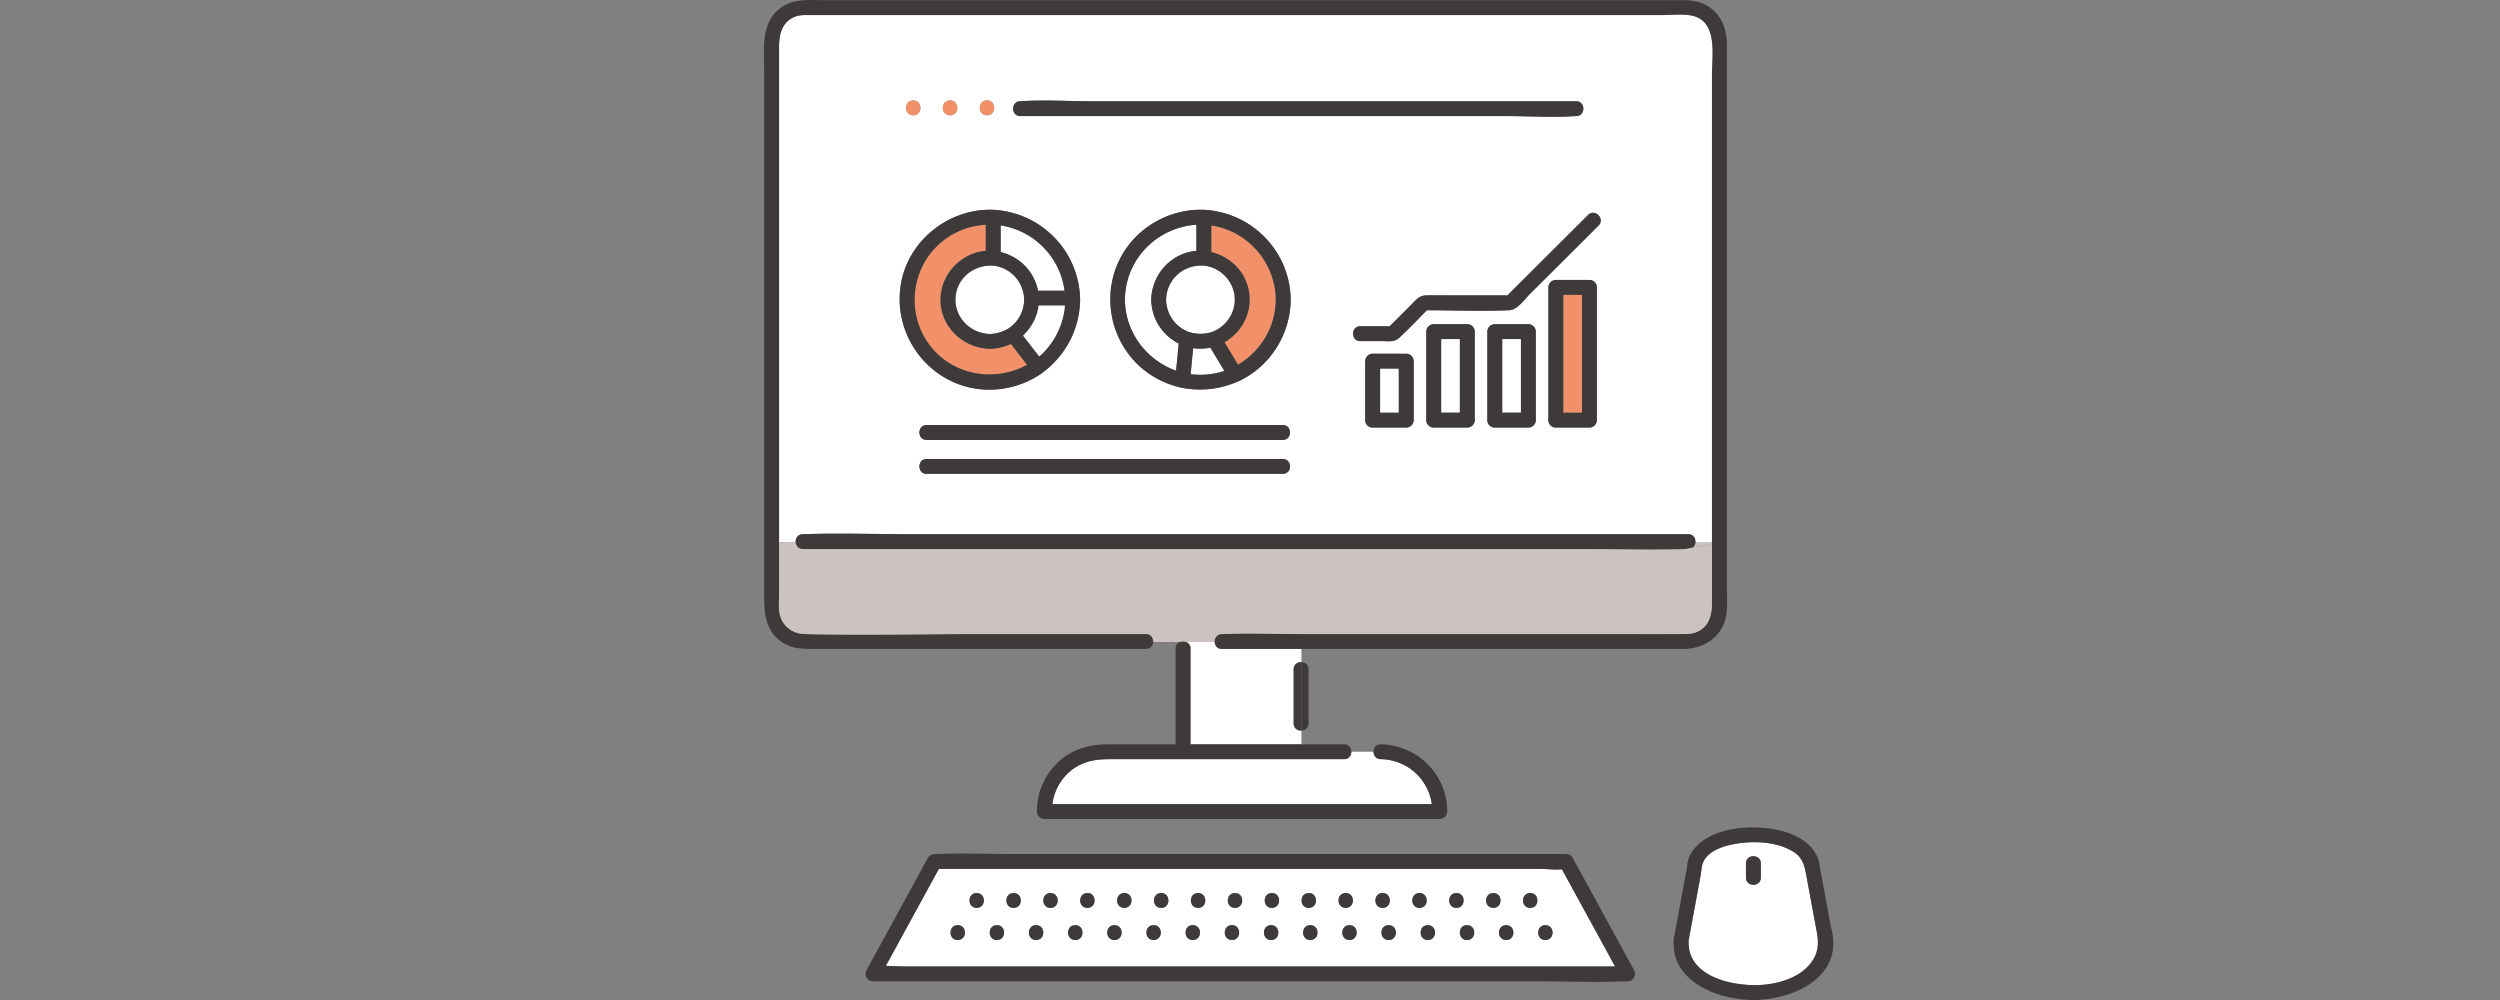 <svg width="285" height="114" viewBox="0 0 285 114" fill="none" xmlns="http://www.w3.org/2000/svg"><rect x="0" y="0" width="285" height="114" fill="#808080" stroke="none"/><g clip-path="url(#clip0_983_25128)"><path d="M139.293 73.975c-.52 0-.793-.382-.819-.784h-3.251a.77.77 0 01.496.75v10.805c0 .036-.002.072-.005.106h12.649V83.29c-.437.015-.887-.255-.887-.816V76.3c0-.563.45-.834.887-.817v-1.507h-9.07z" fill="#fff"/><path d="M192.959 62.434l2.206-.44v-.17h-1.89a.847.847 0 01-.316.61z" fill="#CCC3C1"/><path d="M147.476 76.299v6.175c0 .56.45.833.887.816v-7.808c-.437-.016-.887.256-.887.817z" fill="#3E3A39"/><path d="M148.361 75.482v7.808c.413-.015.812-.286.812-.816V76.3c0-.529-.401-.801-.812-.817z" fill="#3E3A39"/><path d="M157.398 86.545c-.54-.009-.813-.429-.819-.847h-2.524c0 .423-.273.847-.82.847h-26.639c-1.438 0-2.775.15-4.024.955-1.464.943-2.375 2.485-2.606 4.17h43.262a5.949 5.949 0 00-5.828-5.125h-.002z" fill="#fff"/><path d="M134.513 73.191h.389v-.064a.948.948 0 00-.389.064z" fill="#3E3A39"/><path d="M134.902 73.127v.064h.319a.97.97 0 00-.319-.064zm22.496 11.725c-.552-.01-.825.418-.818.846.006.418.278.838.818.847a5.948 5.948 0 015.829 5.125h-43.263c.232-1.684 1.142-3.227 2.606-4.17 1.249-.805 2.586-.955 4.025-.955h26.638c.547 0 .821-.424.821-.847s-.274-.846-.821-.846h-17.521c.003-.034.005-.068.005-.106V73.942a.769.769 0 00-.496-.75h-.708a.768.768 0 00-.495.75v10.805c0 .035.002.07.005.105h-7.69c-1.88 0-3.642.408-5.159 1.57-1.899 1.459-2.969 3.713-2.969 6.095a.86.86 0 00.849.847h45.08a.86.86 0 00.849-.847c0-4.21-3.377-7.593-7.588-7.665h.003z" fill="#3E3A39"/><path d="M91.522 60.898c.054 0 .11.002.165 0 4.055-.14 8.14 0 12.197 0h88.573c.583 0 .855.48.818.926h1.89V8.561c0-1.939.556-5.178-1.335-6.407-1.108-.72-2.986-.439-4.245-.439H92.319c-.612 0-1.203-.029-1.784.227-1.406.618-1.72 1.998-1.72 3.361v56.523h1.89c-.037-.449.236-.926.817-.926v-.002zm54.719-6.877h-40.607c-1.096 0-1.093-1.693 0-1.693h40.605c1.096 0 1.093 1.693 0 1.693h.002zm0-3.872h-40.607c-1.096 0-1.093-1.694 0-1.694h40.605c1.096 0 1.093 1.694 0 1.694h.002zm-4.989-6.71c-2.134.95-4.375 1.205-6.666.74-2.204-.512-4.235-1.721-5.667-3.476-2.606-3.191-3.099-7.67-1.174-11.328 1.819-3.46 5.587-5.596 9.493-5.459 5.468.288 9.784 4.694 9.903 10.153a.82.82 0 01.004.1c-.053 3.952-2.304 7.556-5.892 9.273l-.001-.002zm19.909 4.456a.86.86 0 01-.849.847h-3.831a.783.783 0 01-.605-.254.783.783 0 01-.244-.593v-6.726a.86.86 0 01.849-.846h3.831a.86.86 0 01.849.846v6.726zm6.962 0a.86.86 0 01-.85.847h-3.83a.783.783 0 01-.605-.254.783.783 0 01-.245-.593v-10.09a.86.86 0 01.85-.847h3.83c.461 0 .85.39.85.847v10.09zm6.961 0a.86.86 0 01-.849.847h-3.831a.783.783 0 01-.605-.254.783.783 0 01-.244-.593v-10.09a.86.86 0 01.849-.847h3.831c.46 0 .849.39.849.847v10.09zm6.962-13.225v13.225a.86.86 0 01-.85.847h-3.83a.783.783 0 01-.605-.254.783.783 0 01-.245-.593V32.76a.86.86 0 01.85-.846h3.83a.86.86 0 01.85.846v1.91zm.193-8.966l-3.186 3.177-4.645 4.63c-.601.599-1.42 1.816-2.346 1.855-3.122.134-6.273.01-9.401 0-1.053 1.062-2.084 2.16-3.185 3.17-.537.493-1.288.347-1.974.347h-2.434c-1.096 0-1.093-1.693 0-1.693h3.355l2.366-2.359c.549-.547.958-1.145 1.775-1.16 1.062-.02 2.127 0 3.189 0h6.087l9.197-9.167c.774-.773 1.975.425 1.201 1.197l.001.003zm-65.922-14.163c.036 0 .073.002.109 0 2.545-.18 5.169 0 7.719 0h55.536c1.096 0 1.092 1.694 0 1.694-.036 0-.073-.004-.109 0-2.544.18-5.169 0-7.719 0h-55.536c-1.095 0-1.092-1.694 0-1.694zm-3.798-.093c1.096 0 1.092 1.694 0 1.694s-1.092-1.694 0-1.694zm-4.206 0c1.095 0 1.092 1.694 0 1.694-1.093 0-1.093-1.694 0-1.694zm-4.206 0c1.095 0 1.092 1.694 0 1.694-1.093 0-1.093-1.694 0-1.694zm-1.395 20.879c.868-4.97 5.49-8.585 10.514-8.41 5.441.287 9.733 4.642 9.902 10.078 0 .059.003.117.005.176 0 .042 0 .083-.005.122-.082 3.286-1.641 6.216-4.266 8.187-.031.025-.061.05-.095.074-2.63 1.826-6.038 2.381-9.097 1.382-4.872-1.59-7.833-6.59-6.956-11.608l-.002-.001z" fill="#fff"/><path d="M140.723 33.573c-.272-1.744-1.731-3.107-3.486-3.293-2.317-.15-4.247 1.557-4.304 3.887.042 1.638 1.016 3.08 2.568 3.668a4.29 4.29 0 002.664.012c1.739-.644 2.847-2.43 2.56-4.274h-.002zm-23.973.42c-.117-1.919-1.591-3.509-3.525-3.712-2.181-.139-4.167 1.416-4.299 3.651-.133 2.256 1.688 4.088 3.912 4.142a4.247 4.247 0 002.203-.677 3.972 3.972 0 001.711-3.404h-.002z" fill="#fff"/><path d="M196.864 66.907V5.085c0-1.822-.681-3.58-2.366-4.504-.851-.468-1.752-.559-2.689-.559h-97.65c-1.694 0-3.586-.227-5.049.792-2.441 1.702-1.994 4.732-1.994 7.304v59.179c0 2.215-.068 4.447 1.994 5.886 1.05.731 2.204.792 3.415.792h38.123c.52 0 .792-.382.817-.784.029-.443-.243-.909-.817-.909h-18.912c-6.673 0-13.368.163-20.039 0-1.262-.03-2.354-.787-2.741-2.008-.238-.749-.143-1.624-.143-2.398V5.303c0-1.363.314-2.744 1.72-3.36.582-.256 1.173-.228 1.784-.228h97.266c1.261 0 3.138-.28 4.246.439 1.892 1.23 1.335 4.469 1.335 6.407v60.1c0 1.347-.265 2.692-1.623 3.345-.49.235-.995.276-1.523.278-3.214.01-6.43 0-9.644 0h-34.181c-1.471 0-2.947-.03-4.425-.046a84.492 84.492 0 00-4.347.046h-.129c-.575 0-.846.465-.819.91.025.4.297.783.819.783h52.598c2.504 0 4.668-1.54 4.945-4.154.102-.958.029-1.952.029-2.914v-.002z" fill="#3E3A39"/><path d="M193.275 61.826c.037-.449-.235-.926-.817-.926h-88.574c-4.056 0-8.142-.14-12.197 0h-.165c-.58 0-.854.479-.817.926.033.394.304.767.817.767h88.574c4.009 0 8.045.137 12.054.003l.809-.16a.84.84 0 00.316-.61z" fill="#3E3A39"/><path d="M192.959 62.434l-.809.16c-4.007.133-8.045-.003-12.054-.003H91.522c-.513 0-.785-.37-.817-.767h-1.89v6.05c0 .774-.094 1.651.142 2.398.387 1.221 1.48 1.976 2.742 2.008 6.67.163 13.366 0 20.038 0h18.913c.574 0 .846.466.817.91h3.047a.983.983 0 01.709 0h3.251c-.029-.444.245-.91.819-.91.043 0 .087.002.129 0a86.215 86.215 0 014.347-.045c1.478.015 2.956.045 4.426.045h34.18c3.214 0 6.43.01 9.644 0 .529 0 1.033-.042 1.524-.277 1.359-.652 1.622-1.998 1.622-3.346v-6.665l-2.206.44v.002z" fill="#CCC3C1"/><path d="M137.983 39.635a5.832 5.832 0 01-1.962.056l-.29 2.968a8.81 8.81 0 003.851-.367c-.534-.886-1.065-1.771-1.599-2.655v-.002zm-3.912 2.625c.1-1.032.202-2.063.303-3.094-1.845-.951-3.024-2.718-3.131-4.841-.007-.05-.01-.1-.01-.156 0-.047.001-.091.006-.134.136-2.858 2.334-5.196 5.148-5.437v-2.975c-3.957.246-7.358 3.172-8.027 7.154-.7 4.166 1.846 8.106 5.709 9.483h.002z" fill="#fff"/><path d="M138.085 25.696v3.041c2.209.547 3.97 2.269 4.312 4.61.343 2.356-.834 4.52-2.805 5.67l1.542 2.564c2.63-1.563 4.269-4.3 4.31-7.412-.052-4.267-3.197-7.842-7.359-8.471v-.002z" fill="#F29169"/><path d="M137.236 23.916c-3.904-.137-7.672 1.998-9.493 5.46-1.923 3.657-1.432 8.138 1.174 11.328 1.434 1.754 3.466 2.963 5.667 3.474 2.292.468 4.532.212 6.666-.738 3.588-1.717 5.839-5.319 5.891-9.272 0-.034 0-.068-.003-.1-.119-5.458-4.434-9.865-9.904-10.153l.002.001zm-8.874 8.86c.669-3.983 4.07-6.907 8.026-7.155v2.976c-2.813.242-5.013 2.58-5.147 5.437a1.287 1.287 0 00.003.29c.107 2.123 1.286 3.889 3.131 4.84l-.302 3.094c-3.863-1.376-6.41-5.317-5.71-9.482h-.001zm9.801 5.071a4.285 4.285 0 01-2.663-.012c-1.551-.586-2.526-2.028-2.569-3.667.058-2.33 1.988-4.037 4.305-3.888 1.756.186 3.214 1.55 3.486 3.293.287 1.844-.821 3.63-2.56 4.274h.001zm-2.432 4.813l.29-2.969c.653.093 1.31.073 1.962-.056.534.886 1.065 1.772 1.599 2.655a8.807 8.807 0 01-3.851.368v.002zm5.404-1.08l-1.543-2.563c1.971-1.15 3.148-3.314 2.805-5.67-.342-2.34-2.102-4.063-4.312-4.61v-3.04c4.162.629 7.307 4.205 7.359 8.47-.04 3.115-1.68 5.851-4.309 7.412v.002z" fill="#3E3A39"/><path d="M114.075 25.698v3.039c2.185.537 3.815 2.206 4.262 4.41h3.024a8.68 8.68 0 00-7.286-7.45z" fill="#fff"/><path d="M105.897 39.23c2.603 3.567 7.444 4.412 11.197 2.36-.617-.793-1.234-1.586-1.849-2.38a6.028 6.028 0 01-2.256.547 1.245 1.245 0 01-.292.002c-3.061-.15-5.624-2.688-5.468-5.829.141-2.826 2.399-5.09 5.149-5.334V25.62c-2.03.118-3.97.92-5.46 2.336-3.093 2.943-3.538 7.823-1.021 11.274z" fill="#F29169"/><path d="M109.67 43.935c3.059.999 6.467.441 9.097-1.382.034-.024.066-.05.095-.075 2.625-1.97 4.184-4.9 4.266-8.187.003-.039.006-.08.005-.122 0-.059-.004-.117-.005-.176-.169-5.434-4.461-9.789-9.902-10.077-5.022-.176-9.646 3.44-10.514 8.41-.877 5.018 2.084 10.017 6.956 11.607l.002.002zm3.168-5.861c-2.223-.054-4.045-1.886-3.912-4.142.132-2.235 2.118-3.791 4.3-3.65 1.933.203 3.407 1.793 3.524 3.711a3.966 3.966 0 01-1.71 3.404 4.26 4.26 0 01-2.203.677h.001zm5.64 2.555l-1.843-2.372c.967-.914 1.604-2.095 1.77-3.417h2.992a8.675 8.675 0 01-2.919 5.79zm-.139-7.482c-.447-2.203-2.079-3.873-4.262-4.41v-3.04a8.68 8.68 0 017.286 7.45h-3.024zm-5.963-7.527v2.977c-2.75.243-5.008 2.507-5.149 5.334-.156 3.139 2.407 5.677 5.469 5.828a1.435 1.435 0 00.292-.002 6.04 6.04 0 002.256-.547l1.848 2.381c-3.754 2.05-8.594 1.206-11.197-2.36-2.517-3.45-2.072-8.332 1.021-11.275 1.488-1.417 3.43-2.218 5.46-2.336z" fill="#3E3A39"/><path d="M118.405 34.84c-.166 1.322-.803 2.502-1.77 3.417l1.843 2.372a8.666 8.666 0 002.919-5.79h-2.992z" fill="#fff"/><path d="M178.215 33.607v13.441h2.132V33.607h-2.132z" fill="#F29169"/><path d="M181.196 31.914h-3.83a.86.86 0 00-.85.846v15.135c0 .26.097.457.245.593a.783.783 0 00.605.254h3.83a.86.86 0 00.85-.847V32.76a.86.86 0 00-.85-.846zm-.849 15.134h-2.132V33.607h2.132v13.441z" fill="#3E3A39"/><path d="M171.254 47.048h2.132v-8.397h-2.132v8.397z" fill="#fff"/><path d="M174.235 36.958h-3.831a.86.86 0 00-.849.847v10.09c0 .26.096.457.244.593a.783.783 0 00.605.254h3.831a.86.86 0 00.849-.847v-10.09a.86.86 0 00-.849-.847zm-.85 1.693v8.397h-2.132v-8.397h2.132z" fill="#3E3A39"/><path d="M164.292 47.048h2.132v-8.397h-2.132v8.397z" fill="#fff"/><path d="M167.273 36.958h-3.83a.86.86 0 00-.85.847v10.09c0 .26.097.457.245.593a.783.783 0 00.605.254h3.83a.86.86 0 00.85-.847v-10.09a.86.86 0 00-.85-.847zm-.849 1.693v8.397h-2.132v-8.397h2.132z" fill="#3E3A39"/><path d="M157.331 47.048h2.132v-5.032h-2.132v5.032z" fill="#fff"/><path d="M160.312 40.322h-3.831a.86.86 0 00-.849.847v6.726a.78.78 0 00.244.593.783.783 0 00.605.254h3.831a.86.86 0 00.849-.847v-6.726a.86.86 0 00-.849-.846zm-.85 1.694v5.032h-2.132v-5.032h2.132zm6.293-8.341c-1.062 0-2.127-.02-3.189 0-.819.017-1.228.614-1.775 1.16l-2.366 2.358h-3.356c-1.092 0-1.095 1.694 0 1.694h2.435c.684 0 1.437.145 1.974-.347 1.099-1.011 2.13-2.108 3.185-3.17 3.127.008 6.28.132 9.401 0 .926-.04 1.745-1.257 2.346-1.856l4.644-4.63 3.187-3.176c.775-.772-.426-1.97-1.201-1.197l-9.197 9.167h-6.087l-.001-.003zm-19.514 14.781h-40.607c-1.093 0-1.096 1.693 0 1.693h40.605c1.092 0 1.096-1.693 0-1.693h.002zm-29.924-35.221h55.536c2.55 0 5.175.181 7.719 0 .036-.004.073 0 .109 0 1.092 0 1.096-1.694 0-1.694h-55.536c-2.55 0-5.174-.18-7.719 0-.036.002-.073 0-.109 0-1.092 0-1.095 1.694 0 1.694zm29.924 39.093h-40.607c-1.093 0-1.096 1.693 0 1.693h40.605c1.092 0 1.096-1.693 0-1.693h.002z" fill="#3E3A39"/><path d="M175.595 99.055h-68.567l-.66 1.209-5.382 9.843c.691.012 1.395.071 2.045.071h81.09l-.193-.355-5.863-10.72c-.796.074-1.7-.048-2.47-.048zm-66.414 8.106c-1.096 0-1.093-1.694 0-1.694 1.092 0 1.092 1.694 0 1.694zm2.16-3.661c-1.095 0-1.092-1.693 0-1.693 1.093 0 1.093 1.693 0 1.693zm2.306 3.661c-1.096 0-1.093-1.694 0-1.694 1.092 0 1.092 1.694 0 1.694zm1.902-3.661c-1.095 0-1.092-1.693 0-1.693 1.093 0 1.093 1.693 0 1.693zm2.564 3.661c-1.096 0-1.093-1.694 0-1.694 1.092 0 1.092 1.694 0 1.694zm1.642-3.661c-1.094 0-1.092-1.693 0-1.693 1.093 0 1.093 1.693 0 1.693zm2.824 3.661c-1.096 0-1.093-1.694 0-1.694 1.092 0 1.092 1.694 0 1.694zm1.383-3.661c-1.096 0-1.093-1.693 0-1.693 1.092 0 1.092 1.693 0 1.693zm3.083 3.661c-1.096 0-1.092-1.694 0-1.694s1.092 1.694 0 1.694zm1.124-3.661c-1.095 0-1.092-1.693 0-1.693 1.093 0 1.093 1.693 0 1.693zm3.342 3.661c-1.096 0-1.092-1.694 0-1.694s1.092 1.694 0 1.694zm.865-3.661c-1.096 0-1.093-1.693 0-1.693 1.092 0 1.092 1.693 0 1.693zm3.601 3.661c-1.096 0-1.092-1.694 0-1.694s1.092 1.694 0 1.694zm.605-3.661c-1.096 0-1.093-1.693 0-1.693 1.092 0 1.092 1.693 0 1.693zm3.861 3.661c-1.096 0-1.092-1.694 0-1.694s1.092 1.694 0 1.694zm.347-3.661c-1.096 0-1.093-1.693 0-1.693 1.092 0 1.092 1.693 0 1.693zm4.119 3.661c-1.094 0-1.092-1.694 0-1.694s1.092 1.694 0 1.694zm.087-3.661c-1.096 0-1.093-1.693 0-1.693 1.092 0 1.092 1.693 0 1.693zm4.206-1.693c1.095 0 1.092 1.693 0 1.693-1.093 0-1.093-1.693 0-1.693zm.173 5.354c-1.096 0-1.092-1.694 0-1.694s1.092 1.694 0 1.694zm4.035-5.354c1.095 0 1.092 1.693 0 1.693-1.093 0-1.093-1.693 0-1.693zm.431 5.354c-1.094 0-1.092-1.694 0-1.694s1.092 1.694 0 1.694zm3.775-5.354c1.095 0 1.092 1.693 0 1.693-1.093 0-1.093-1.693 0-1.693zm.691 5.354c-1.096 0-1.092-1.694 0-1.694s1.092 1.694 0 1.694zm3.515-5.354c1.096 0 1.092 1.693 0 1.693s-1.092-1.693 0-1.693zm.951 5.354c-1.096 0-1.092-1.694 0-1.694s1.092 1.694 0 1.694zm3.257-5.354c1.094 0 1.092 1.693 0 1.693-1.093 0-1.093-1.693 0-1.693zm1.209 5.354c-1.095 0-1.092-1.694 0-1.694 1.093 0 1.093 1.694 0 1.694zm2.997-3.661c-1.096 0-1.092-1.693 0-1.693s1.092 1.693 0 1.693zm1.469 3.661c-1.094 0-1.092-1.694 0-1.694 1.093 0 1.093 1.694 0 1.694zm2.737-3.661c-1.096 0-1.092-1.693 0-1.693s1.092 1.693 0 1.693zm1.729 3.661c-1.095 0-1.092-1.694 0-1.694 1.093 0 1.093 1.694 0 1.694z" fill="#fff"/><path d="M186.284 110.596l-6.117-11.187c-.297-.544-.595-1.086-.89-1.63a.854.854 0 00-.734-.42H115.4c-2.905 0-5.844-.126-8.749 0-.042.003-.084 0-.125 0a.85.85 0 00-.734.42l-6.117 11.189c-.298.543-.595 1.085-.89 1.628-.306.559.074 1.274.733 1.274h75.456c3.469 0 6.97.139 10.435 0 .048-.002.096 0 .143 0a.771.771 0 00.759-.513.795.795 0 00-.027-.761zm-2.162-.418H103.03c-.649 0-1.354-.059-2.046-.071l5.382-9.843c.221-.403.442-.806.661-1.21h68.565c.77 0 1.672.123 2.47.048l5.863 10.721.193.355h.004z" fill="#3E3A39"/><path d="M207.116 106.25l-1.113-6.011c-.239-1.296-.35-2.395-1.586-3.155-1.704-1.047-3.962-1.21-5.905-.986-1.468.171-3.7.68-4.357 2.209-.196.455-.196 1.027-.286 1.517-.171.931-.345 1.861-.516 2.792l-.846 4.574c-.257 4.395 5.682 5.464 9.007 5.024 1.751-.232 3.643-.884 4.807-2.28.999-1.197 1.045-2.353.798-3.684h-.003zm-6.379-6.198c0 1.091-1.699 1.089-1.699 0v-1.625c0-1.093 1.699-1.09 1.699 0v1.625z" fill="#fff"/><path d="M208.66 105.296l-.669-3.615c-.168-.907-.345-1.813-.504-2.723l-.026-.142a9.8 9.8 0 00-.088-.549 3.743 3.743 0 00-.588-1.268c-1.325-1.874-3.877-2.5-6.046-2.643-2.191-.144-4.753.181-6.589 1.48-.882.623-1.592 1.482-1.779 2.567-.027.152-.034.305-.054.457.027-.206.02-.085.013-.037-.017.113-.042.225-.063.337l-.271 1.463-1.161 6.267c-.006.035-.01.071-.013.106a1.136 1.136 0 00-.017.119c-.35 4.745 4.914 6.802 8.86 6.883 3.977.082 9.646-1.998 9.318-6.883-.041-.606-.216-1.224-.326-1.819h.003zm-7.15 6.916c-3.324.44-9.263-.628-9.006-5.024l.845-4.574.517-2.792c.09-.49.09-1.062.285-1.517.658-1.53 2.89-2.037 4.358-2.208 1.945-.225 4.201-.063 5.905.985 1.236.76 1.347 1.86 1.586 3.155l1.113 6.011c.246 1.331.2 2.487-.799 3.685-1.163 1.395-3.056 2.047-4.807 2.279h.003z" fill="#3E3A39"/><path d="M199.038 98.427v1.625c0 1.089 1.699 1.091 1.699 0v-1.625c0-1.089-1.699-1.092-1.699 0zm-87.697 3.379c-1.092 0-1.095 1.694 0 1.694 1.096 0 1.095-1.694 0-1.694zm4.209 0c-1.093 0-1.096 1.694 0 1.694 1.095 0 1.095-1.694 0-1.694zm4.205 0c-1.092 0-1.094 1.694 0 1.694s1.096-1.694 0-1.694zm4.207 0c-1.093 0-1.096 1.694 0 1.694 1.095 0 1.095-1.694 0-1.694zm4.207 0c-1.092 0-1.095 1.694 0 1.694 1.096 0 1.096-1.694 0-1.694zm4.207 0c-1.093 0-1.096 1.694 0 1.694 1.095 0 1.094-1.694 0-1.694zm4.206 0c-1.093 0-1.096 1.694 0 1.694 1.095 0 1.094-1.694 0-1.694zm4.208 0c-1.093 0-1.096 1.694 0 1.694 1.095 0 1.095-1.694 0-1.694zm4.206 0c-1.092 0-1.096 1.694 0 1.694s1.094-1.694 0-1.694zm4.206 1.694c1.092 0 1.096-1.694 0-1.694s-1.096 1.694 0 1.694zm4.208-1.694c-1.093 0-1.096 1.694 0 1.694 1.095 0 1.095-1.694 0-1.694zm4.206 0c-1.093 0-1.096 1.694 0 1.694 1.095 0 1.095-1.694 0-1.694zm4.206 0c-1.092 0-1.096 1.694 0 1.694s1.096-1.694 0-1.694zm4.208 0c-1.092 0-1.096 1.694 0 1.694s1.094-1.694 0-1.694zm4.206 0c-1.092 0-1.096 1.694 0 1.694s1.096-1.694 0-1.694zm4.206 0c-1.092 0-1.096 1.694 0 1.694s1.096-1.694 0-1.694zm-65.261 3.662c-1.093 0-1.096 1.693 0 1.693 1.095 0 1.095-1.693 0-1.693zm4.466 0c-1.092 0-1.096 1.693 0 1.693s1.096-1.693 0-1.693zm4.466 0c-1.093 0-1.096 1.693 0 1.693s1.096-1.693 0-1.693zm4.466 0c-1.092 0-1.096 1.693 0 1.693s1.096-1.693 0-1.693zm4.466 0c-1.092 0-1.096 1.693 0 1.693s1.096-1.693 0-1.693zm4.466 0c-1.092 0-1.095 1.693 0 1.693 1.096 0 1.094-1.693 0-1.693zm4.466 0c-1.092 0-1.096 1.693 0 1.693s1.096-1.693 0-1.693zm4.466 0c-1.092 0-1.096 1.693 0 1.693s1.096-1.693 0-1.693zm4.466 0c-1.092 0-1.094 1.693 0 1.693s1.096-1.693 0-1.693zm4.466 0c-1.092 0-1.096 1.693 0 1.693s1.096-1.693 0-1.693zm4.466 0c-1.092 0-1.094 1.693 0 1.693s1.096-1.693 0-1.693zm4.466 0c-1.092 0-1.095 1.693 0 1.693 1.096 0 1.094-1.693 0-1.693zm4.466 0c-1.092 0-1.096 1.693 0 1.693s1.096-1.693 0-1.693zm4.466 0c-1.092 0-1.095 1.693 0 1.693 1.096 0 1.096-1.693 0-1.693zm4.466 0c-1.092 0-1.094 1.693 0 1.693s1.096-1.693 0-1.693zm4.467 0c-1.093 0-1.096 1.693 0 1.693 1.095 0 1.095-1.693 0-1.693z" fill="#3E3A39"/><path d="M104.106 13.142c1.093 0 1.096-1.694 0-1.694-1.095 0-1.095 1.694 0 1.694zm4.207 0c1.092 0 1.095-1.694 0-1.694-1.096 0-1.096 1.694 0 1.694zm4.206 0c1.092 0 1.096-1.694 0-1.694s-1.096 1.694 0 1.694z" fill="#F29169"/></g><defs><clipPath id="clip0_983_25128"><path fill="#fff" transform="translate(76)" d="M0 0h133v114H0z"/></clipPath></defs></svg>